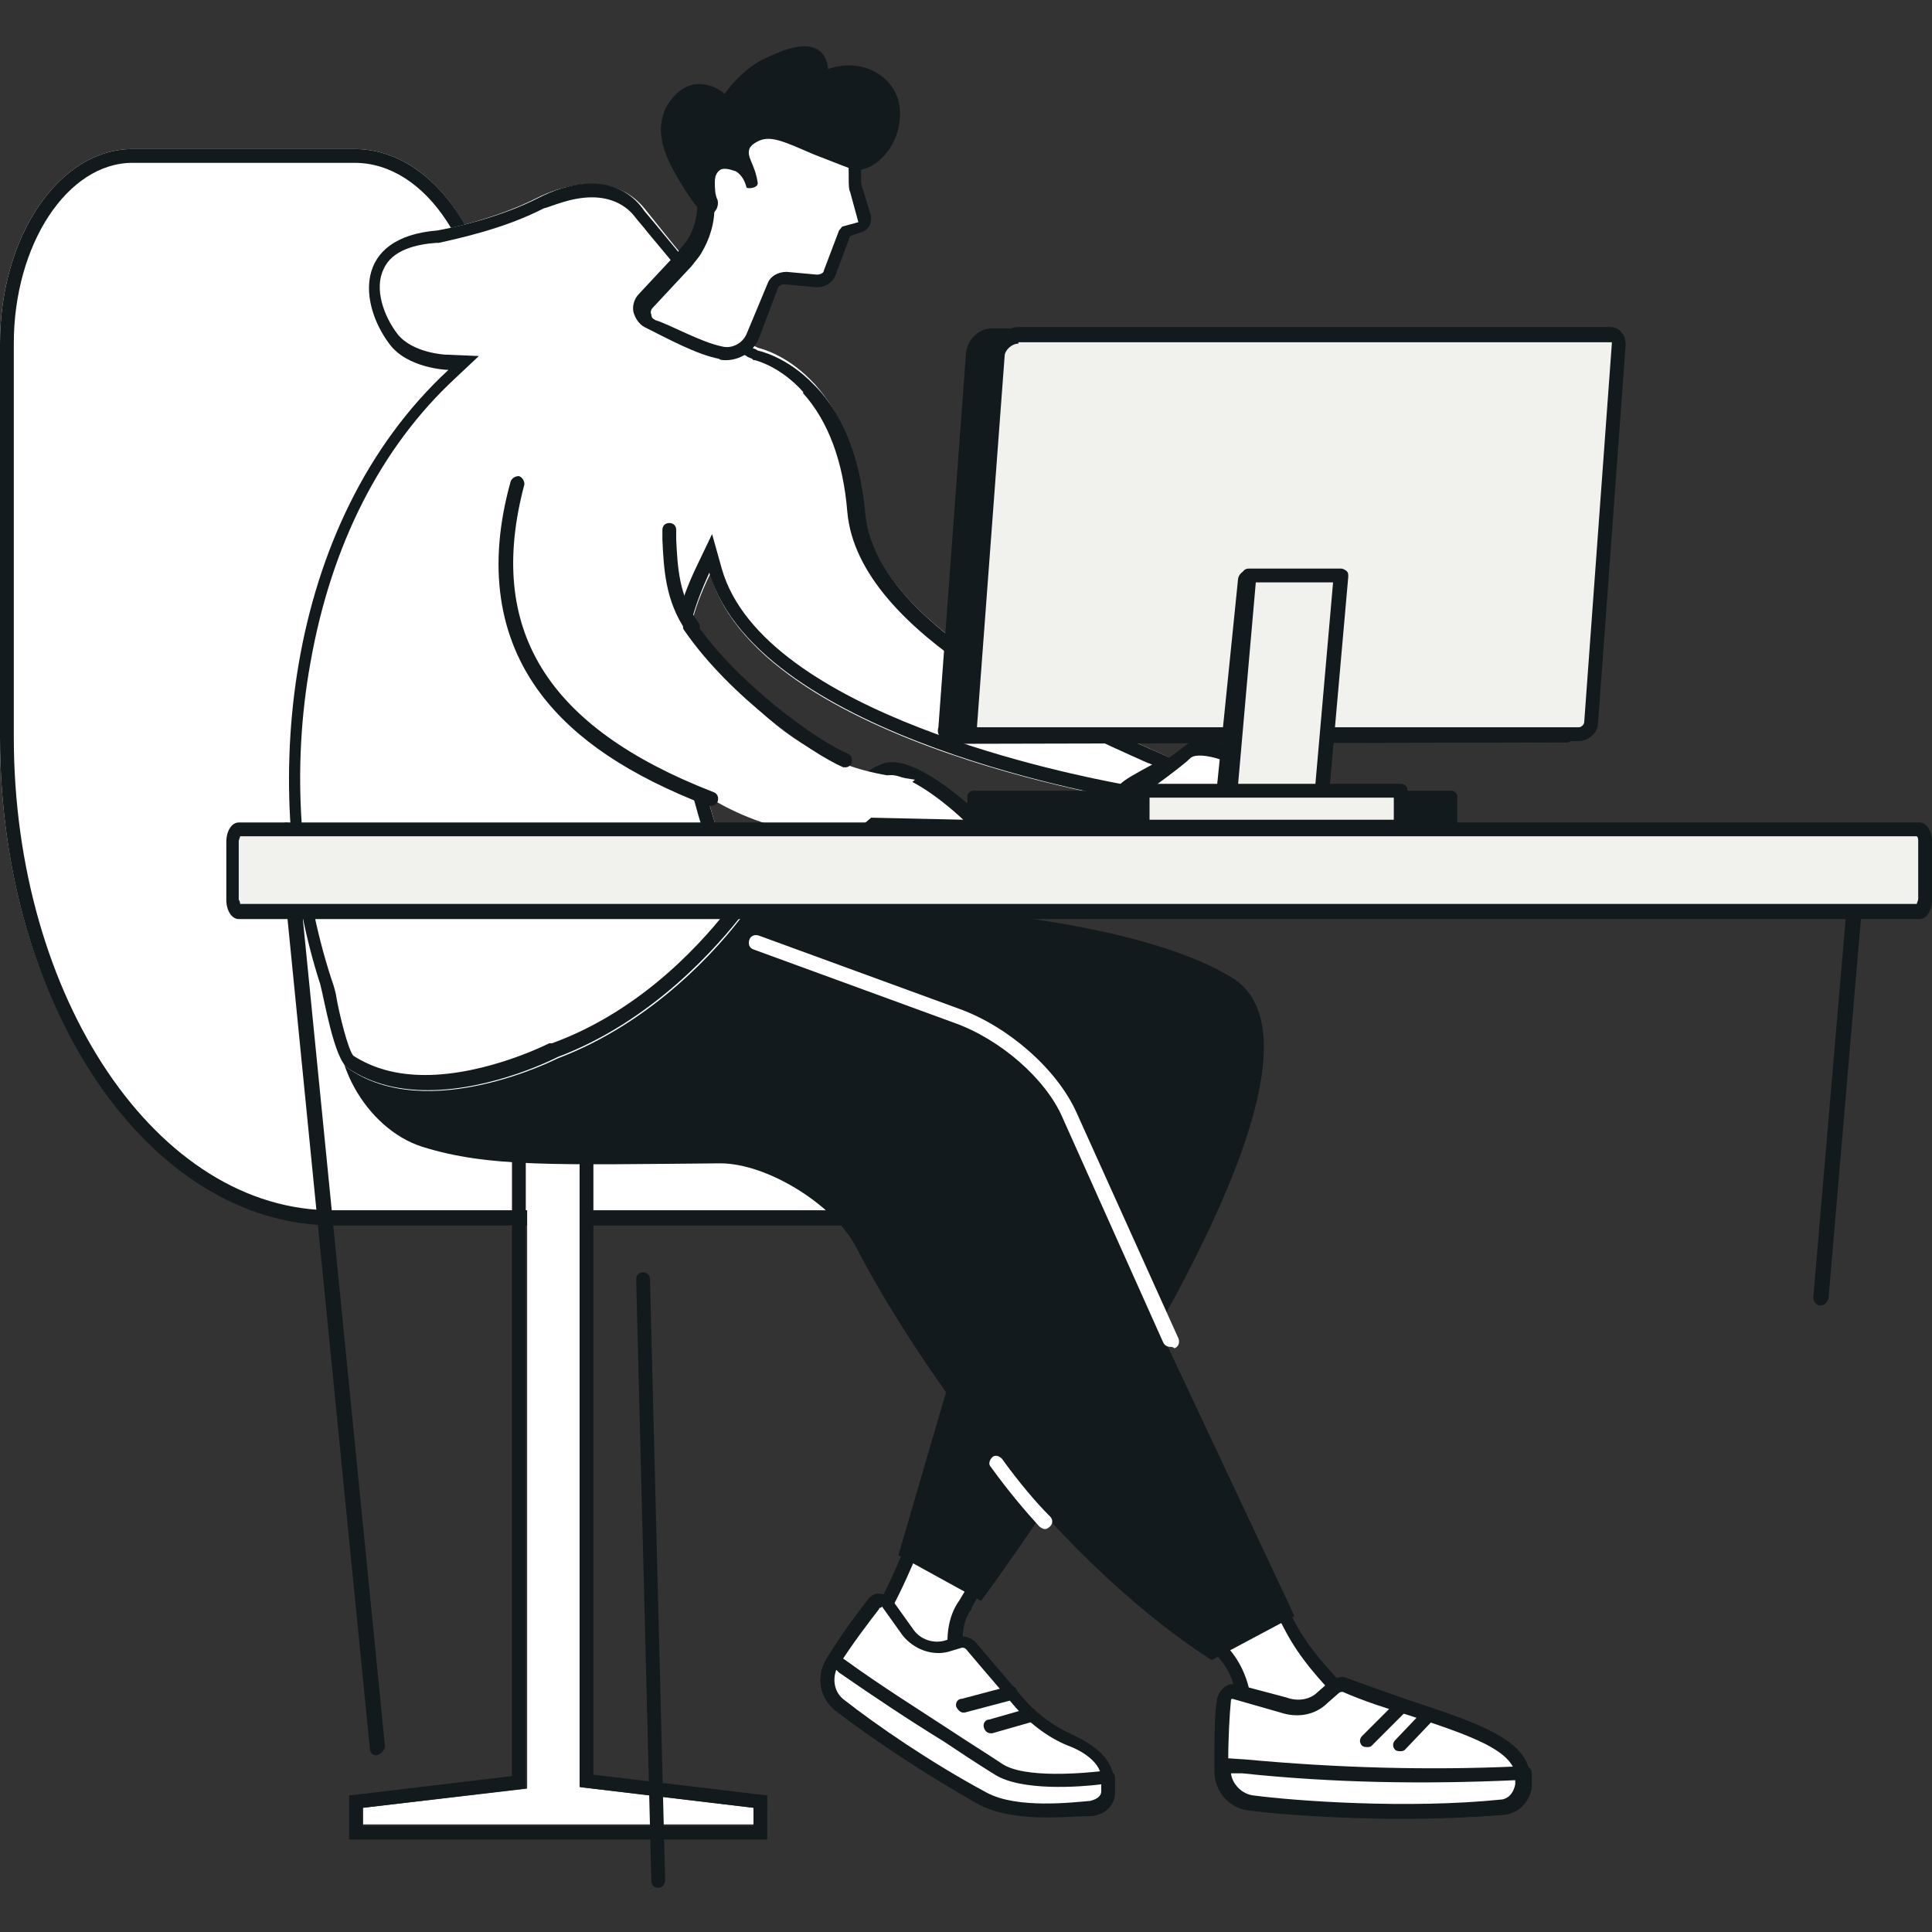 <?xml version="1.0" encoding="utf-8"?>
<!-- Generator: Adobe Illustrator 26.5.0, SVG Export Plug-In . SVG Version: 6.00 Build 0)  -->
<svg version="1.1" id="Layer_1" xmlns="http://www.w3.org/2000/svg" xmlns:xlink="http://www.w3.org/1999/xlink" x="0px" y="0px"
	 viewBox="0 0 140 140" style="enable-background:new 0 0 140 140;" xml:space="preserve">
<rect x="0" y="0" width="140" height="140" fill="#333333" stroke="none"/>
<style type="text/css">
	.st0{fill:#FFFFFF;}
	.st1{fill:#121A1D;}
	.st2{fill:#5479F7;}
	.st3{fill:#F1F2ED;}
</style>
<g>
	<path class="st0" d="M36.1,26.1v13.3c0,13,7.2,23.6,16.1,23.6c8.9,0,16.1,10.6,16.1,23.6c0,1.2-0.7,2.1-1.5,2.1H24.2
		C10.8,88.8,0,72.9,0,53.4V24.9c0-7.8,4.3-14.1,9.6-14.1h16.1C31.5,10.8,36.1,17.7,36.1,26.1z"/>
	<path class="st1" d="M25.7,11.8c5.2,0,9.4,6.4,9.4,14.3v13.3C35.1,53,42.8,64,52.3,64c8.4,0,15.2,10.2,15.2,22.6
		c0,0.7-0.4,1.1-0.5,1.1H24.2C11.4,87.8,1,72.3,1,53.4V24.9c0-7.2,3.9-13.1,8.6-13.1H25.7 M25.7,10.8H9.6C4.3,10.8,0,17.1,0,24.9
		v28.5c0,19.6,10.8,35.4,24.2,35.4h42.7c0.8,0,1.5-0.9,1.5-2.1c0-13-7.2-23.6-16.1-23.6c-8.9,0-16.1-10.6-16.1-23.6V26.1
		C36.1,17.7,31.5,10.8,25.7,10.8L25.7,10.8z"/>
	<rect x="38.2" y="83.3" class="st0" width="3.9" height="47.6"/>
	<polygon class="st0" points="54.6,131 41.2,129.4 40,129.4 26.3,131 26.3,132.2 54.6,132.2 	"/>
	<g>
		<g>
			<g>
				<path class="st0" d="M85.8,116.8l2.7,2.8c1,1.1,1.6,2.5,1.6,4l0,2.2l7.9-2.2c-1.7-1.9-3.5-3.6-4.6-5.8l-2.4-4.7L85.8,116.8z"/>
				<path class="st1" d="M90.1,126.3c-0.1,0-0.2,0-0.3-0.1c-0.1-0.1-0.2-0.2-0.2-0.4l0-2.2c0-1.4-0.5-2.7-1.5-3.7l-2.7-2.8
					c-0.1-0.1-0.2-0.3-0.1-0.4c0-0.1,0.1-0.3,0.2-0.4l5.2-3.7c0.1-0.1,0.3-0.1,0.4-0.1c0.1,0,0.3,0.1,0.3,0.3l2.4,4.7
					c1,1.9,2.4,3.4,3.9,5c0.2,0.2,0.4,0.4,0.6,0.7c0.1,0.1,0.2,0.3,0.1,0.5c0,0.2-0.2,0.3-0.4,0.4l-7.9,2.2
					C90.2,126.3,90.2,126.3,90.1,126.3z M86.6,116.9l2.3,2.4c1.1,1.2,1.7,2.7,1.8,4.4l0,1.5l6.5-1.8c0,0,0,0,0,0
					c-1.6-1.7-3-3.2-4.1-5.3l-2.2-4.2L86.6,116.9z"/>
			</g>
			<g>
				<g>
					<path class="st0" d="M88.7,123.1c-0.2,1.2-0.2,3.3-0.2,5.2c0,1.2,0.9,2.2,2.1,2.4c3.4,0.4,11.8,0.9,18.3,0.3
						c0.4,0,1.2-0.4,1.5-1.5c0.7-3.8-5.8-4.7-12.9-7.4c-0.3-0.1-0.6,0-0.8,0.2l-0.8,0.7c-0.8,0.7-1.9,1-2.9,0.5l-3.4-0.9
						C89.2,122.4,88.7,122.7,88.7,123.1z"/>
					<path class="st1" d="M101.6,131.8c-4.4,0-8.7-0.3-11.1-0.6c-1.5-0.2-2.5-1.4-2.5-2.9l0-0.6c0-1.7,0-3.6,0.2-4.6
						c0.1-0.4,0.3-0.7,0.6-0.9c0.3-0.2,0.7-0.2,1-0.1l3.4,0.9c0.8,0.3,1.7,0.2,2.3-0.4l0.8-0.7c0.4-0.3,0.9-0.5,1.3-0.3
						c1.7,0.6,3.3,1.2,4.8,1.7c5.1,1.7,9.1,3,8.4,6.3c-0.3,1.3-1.2,1.8-1.9,1.9C106.7,131.7,104.1,131.8,101.6,131.8z M89.3,123.1
						C89.3,123.1,89.3,123.1,89.3,123.1c-0.1,0-0.1,0.1-0.1,0.1c-0.1,1-0.2,2.8-0.2,4.5l0,0.6c0,0.9,0.7,1.7,1.6,1.9
						c3.1,0.4,11.5,0.9,18.2,0.3c0.1,0,0.8-0.1,1-1.1c0.5-2.3-2.5-3.4-7.7-5.1c-1.6-0.5-3.2-1-4.8-1.7c-0.1,0-0.2,0-0.3,0.1
						l-0.8,0.7c-0.9,0.9-2.2,1.1-3.4,0.7L89.3,123.1C89.4,123.1,89.3,123.1,89.3,123.1z M88.7,123.1L88.7,123.1L88.7,123.1z"/>
				</g>
				<g>
					<path class="st0" d="M88.7,127.9c0,0,0,0.2,0,0.3c0,1.2,0.9,2.2,2.1,2.4c3.4,0.4,11.6,0.9,18.1,0.3c0.4,0,1.2-0.4,1.5-1.5
						c0.1-0.3,0-1,0-1l-0.5,0c-6.6,0.3-13.2,0.2-19.8-0.5L88.7,127.9z"/>
					<path class="st1" d="M102.2,131.7c-4.9,0-9.5-0.4-11.5-0.6c-1.5-0.2-2.5-1.4-2.5-2.9l0-0.3c0-0.1,0.1-0.3,0.2-0.4
						c0.1-0.1,0.2-0.1,0.4-0.1l1.5,0.1c6.5,0.6,13.1,0.8,19.7,0.5l0.5,0c0.3,0,0.5,0.2,0.5,0.5c0,0.1,0,0.7,0,1.1
						c-0.3,1.3-1.2,1.8-1.9,1.9C106.8,131.7,104.5,131.7,102.2,131.7z M89.2,128.5c0.1,0.8,0.8,1.5,1.6,1.6c3,0.4,11.2,1,18,0.3
						c0.1,0,0.8-0.1,1-1.1c0-0.1,0-0.2,0-0.3c-6.6,0.3-13.2,0.2-19.8-0.5L89.2,128.5z"/>
				</g>
				<path class="st1" d="M99.1,126.6c-0.1,0-0.3,0-0.4-0.1c-0.2-0.2-0.2-0.5,0-0.7l2.5-2.5c0.2-0.2,0.5-0.2,0.7,0
					c0.2,0.2,0.2,0.5,0,0.7l-2.5,2.5C99.3,126.6,99.2,126.6,99.1,126.6z"/>
				<path class="st1" d="M101.5,126.9c-0.1,0-0.3,0-0.4-0.1c-0.2-0.2-0.2-0.5,0-0.7l2-2.1c0.2-0.2,0.5-0.2,0.7,0
					c0.2,0.2,0.2,0.5,0,0.7l-2,2.1C101.8,126.8,101.7,126.9,101.5,126.9z"/>
			</g>
		</g>
		<g>
			<g>
				<path class="st0" d="M63.2,118c2.2-3.2,4.3-9.7,4.3-9.7l5,3.5l-2.6,4.5c-0.9,1.2-0.9,2.9-0.5,4.3l0.9,2.6L63.2,118z"/>
				<path class="st1" d="M70.3,123.6c-0.1,0-0.2,0-0.3-0.1l-7.1-5.2c-0.2-0.2-0.3-0.5-0.1-0.7c2.2-3.1,4.2-9.5,4.3-9.6
					c0-0.2,0.2-0.3,0.3-0.3c0.2-0.1,0.3,0,0.5,0.1l5,3.5c0.2,0.2,0.3,0.4,0.1,0.7l-2.6,4.5c0,0,0,0,0,0.1c-0.7,0.9-0.8,2.3-0.4,3.8
					l0.9,2.6c0.1,0.2,0,0.4-0.2,0.6C70.5,123.6,70.4,123.6,70.3,123.6z M63.9,117.8l5.4,3.9l-0.4-1c0,0,0,0,0,0
					c-0.5-1.8-0.2-3.6,0.6-4.7l2.4-4l-4-2.8C67.2,110.7,65.6,115.1,63.9,117.8z"/>
			</g>
			<g>
				<g>
					<path class="st0" d="M63.3,116.2c-0.7,0.9-2,2.6-3,4.3c-0.6,1-0.3,2.4,0.6,3.1c1.3,1,5.2,3.5,7.8,5.2c1.5,1,3.3,1.5,5.1,1.6
						l2.5,0.1c0.8,0,1.6,0,2.4-0.2c0.8-0.2,1.6-0.6,1.6-1.2c0.1-1.5-1.4-2.5-2.7-3c-1.5-0.6-2.8-1.6-3.8-2.8c-1.1-1.3-2.4-2.8-3.4-4
						c-0.2-0.2-0.5-0.3-0.8-0.3l-1,0.3c-1,0.3-2.1-0.1-2.8-1l-1.5-2.1C64.1,115.9,63.6,115.8,63.3,116.2z"/>
					<path class="st1" d="M76.8,131c-0.2,0-0.3,0-0.5,0l-2.5-0.1c-1.9-0.1-3.7-0.7-5.3-1.7c-2.9-1.8-6.6-4.2-7.9-5.2
						c-1.2-0.9-1.5-2.5-0.7-3.8c1-1.7,2.3-3.4,3-4.3c0.2-0.3,0.6-0.5,0.9-0.4c0.4,0,0.7,0.2,0.9,0.5l1.5,2.1c0.5,0.7,1.4,1,2.2,0.8
						l1-0.3c0.5-0.1,1,0.1,1.3,0.4c1,1.2,2.4,2.8,3.4,4c1,1.2,2.3,2.1,3.6,2.7c2,0.9,3.1,2.1,3,3.5c0,0.7-0.7,1.3-2,1.6
						C78.2,130.9,77.5,131,76.8,131z M63.8,116.5c0,0-0.1,0-0.1,0.1c-0.7,0.9-2,2.6-3,4.2c-0.5,0.8-0.3,1.9,0.5,2.4
						c1.3,1,5.4,3.6,7.8,5.1c1.4,0.9,3.1,1.4,4.8,1.5l2.5,0.1c0.8,0,1.6,0,2.3-0.2c1-0.3,1.2-0.6,1.2-0.7c0.1-1.2-1.3-2.1-2.4-2.5
						c-1.5-0.6-2.9-1.7-4-3c-1-1.2-2.4-2.8-3.4-4c-0.1-0.1-0.2-0.1-0.3-0.1l-1,0.3c-1.2,0.3-2.5-0.2-3.3-1.2l-1.5-2.1
						C63.9,116.5,63.8,116.5,63.8,116.5C63.8,116.5,63.8,116.5,63.8,116.5z M63.3,116.2L63.3,116.2L63.3,116.2z"/>
				</g>
				<g>
					<path class="st0" d="M60.4,120.2c0,0-0.1,0.2-0.1,0.2c-0.6,1-0.3,2.4,0.6,3.1c2,1.5,6,4.3,10.3,6.7c2.5,1.4,6.9,0.8,7.8,0.6
						c0.7-0.1,1.2-0.5,1.2-1.2l0-1.1c0,0-5.8,0.8-7.9-0.6c-3.8-2.5-7.5-4.6-11.2-7.3L60.4,120.2z"/>
					<path class="st1" d="M75.8,131.7c-1.6,0-3.4-0.2-4.8-0.9c-4.1-2.3-8.1-5-10.4-6.8c-1.2-0.9-1.5-2.5-0.7-3.8L60,120
						c0.1-0.1,0.2-0.2,0.3-0.2c0.1,0,0.3,0,0.4,0.1l0.7,0.5c2.5,1.8,4.9,3.3,7.5,5c1.2,0.8,2.5,1.6,3.7,2.4c1.6,1.1,6,0.7,7.6,0.5
						c0.1,0,0.3,0,0.4,0.1c0.1,0.1,0.2,0.2,0.2,0.4l0,1.1c0,0.9-0.7,1.6-1.7,1.7C78.4,131.6,77.1,131.7,75.8,131.7z M60.6,121
						c-0.3,0.8-0.1,1.7,0.6,2.2c2.3,1.8,6.2,4.5,10.3,6.7c2.2,1.2,6.3,0.7,7.5,0.6c0.4-0.1,0.8-0.3,0.8-0.7l0-0.5
						c-1.6,0.2-5.8,0.5-7.7-0.7c-1.3-0.8-2.5-1.6-3.7-2.4c-2.6-1.6-5-3.2-7.6-5L60.6,121z"/>
				</g>
				<path class="st1" d="M69.8,124.1c-0.2,0-0.4-0.2-0.5-0.4c-0.1-0.3,0.1-0.6,0.4-0.6l3.4-0.9c0.3-0.1,0.6,0.1,0.6,0.4
					c0.1,0.3-0.1,0.6-0.4,0.6l-3.4,0.9C69.9,124.1,69.9,124.1,69.8,124.1z"/>
				<path class="st1" d="M71.8,125.6c-0.2,0-0.4-0.1-0.5-0.4c-0.1-0.3,0.1-0.6,0.4-0.6l2.8-0.8c0.3-0.1,0.6,0.1,0.6,0.4
					c0.1,0.3-0.1,0.6-0.4,0.6l-2.8,0.8C71.9,125.6,71.9,125.6,71.8,125.6z"/>
			</g>
		</g>
		<g>
			<path class="st1" d="M46.7,65.2c0,0,31.4-1.1,42.5,5.6C99.9,77.1,71.1,116,71.1,116l-6-3.3l7.6-26c0.5-1.9-0.6-3.9-2.5-4.4
				l-27.1-7.7L46.7,65.2z"/>
			<path class="st1" d="M30.6,83.1c4.8,1.5,9.6,1.3,21.6,1.2c3.4,0,8.2,3,9.8,6c3.6,7,13.3,21.9,25.8,30l6-3.2L76.5,80.3
				c-1.4-3.2-4-5.6-7.2-6.8L39,62.4c0,0-7.9-2.5-12.5,5.9c-0.8,1.5-1.4,2.9-1.7,4.1C23.5,76.5,26.5,81.8,30.6,83.1z"/>
			<path class="st0" d="M84.8,97.6c-0.2,0-0.4-0.1-0.5-0.3L77,81c-1.2-2.8-4.5-5.7-7.9-6.9l-14.5-5.3c-0.3-0.1-0.4-0.4-0.3-0.7
				c0.1-0.3,0.4-0.4,0.7-0.3l14.5,5.3c3.6,1.3,7.1,4.4,8.5,7.5l7.4,16.4c0.1,0.3,0,0.6-0.3,0.7C85,97.6,84.9,97.6,84.8,97.6z"/>
			<path class="st0" d="M75.7,110.8c-0.1,0-0.3-0.1-0.4-0.2c-1-1.1-2.2-2.5-3.5-4.3c-0.2-0.2-0.1-0.5,0.1-0.7
				c0.2-0.2,0.5-0.1,0.7,0.1c1.3,1.8,2.5,3.2,3.5,4.2c0.2,0.2,0.2,0.5,0,0.7C75.9,110.8,75.8,110.8,75.7,110.8z"/>
		</g>
	</g>
	<path class="st0" d="M62.6,37.1c-1-10.6-7.7-11.9-7.7-11.9s-2.9-1.5-3.8,13.1c-0.9,14.6,30.4,19.6,30.4,19.6s0.4-0.4,4.2-2.4
		C87.1,55.3,63.6,47.7,62.6,37.1z"/>
	<path class="st0" d="M40.4,76.7c0,0-9.4,4.8-15.2,0.7c-0.9-0.6-1.6-5-2-6.1C18.2,55.6,21,33,37.5,23.1c6.1-3.7,13.4-0.1,17.4,2.1
		c1.5,0.8,3.6,2.2,3.8,2.4c3.8,2.2-9.2,11.1-9,20.9c0.2,5.9,2.9,14.6,4,15.5c0.7,0.5,0.8,1.4,0.3,2.1C52.1,68.7,47.3,74.1,40.4,76.7
		z"/>
	<path class="st0" d="M31.3,16.8c0,0,4.2-0.7,7.7-2.5c1.4-0.7,5.3-2.1,7.7,0.8c1.7,2.1,3.9,5,6.5,7.5c1,1,1.4,2.6,1.4,2.6
		s-3.3-0.6-9.3-2.6C39.2,20.6,31.3,16.8,31.3,16.8z"/>
	<path class="st0" d="M32.4,26.8c0,0-2.9-0.1-4.2-1.9c-2.7-3.7-3-11.1,12-7.1c4.9,1.3,9.7,5.7,9.7,5.7l4.1,4.6L32.4,26.8z"/>
	<path class="st1" d="M42.9,14.3c1.3,0,2.4,0.5,3.1,1.4c0.3,0.4,0.6,0.7,0.9,1.1c1.6,1.9,3.5,4.3,5.6,6.4c0.7,0.7,1,1.7,1.1,2
		l0.1,0.4l0.4,0.2c0.1,0.1,0.2,0.1,0.4,0.2l0.1,0.1l0.1,0c0,0,1.8,0.4,3.5,2.3l0,0l0,0c0,0,0,0,0,0.1l0,0l0,0c1.8,2,2.9,4.9,3.2,8.6
		c0.8,9,16,15.6,21.8,18.2c0.1,0,0.2,0.1,0.3,0.1c-1.3,0.7-2,1.1-2.3,1.4c-3.2-0.6-25.9-5-28.9-15.6l-0.7-2.5l-1.1,2.3
		c-1.3,2.7-1.9,5.1-1.8,7.4c0.1,5,2.6,14.8,4.4,16.2c0.2,0.2,0.3,0.5,0.1,0.7c-2.1,2.8-6.6,7.9-13.2,10.3l-0.1,0l-0.1,0
		c0,0-4.5,2.3-9,2.3c-2.1,0-3.8-0.5-5.2-1.4c-0.4-0.5-1-3-1.2-4.1c-0.1-0.7-0.3-1.2-0.4-1.5c-2.3-7.1-2.9-15.2-1.5-22.9
		c1.5-8.5,5.1-15.6,10.5-20.6l1.7-1.6l-2.3-0.1l-0.1,0l0,0l0,0c0,0-2.4-0.1-3.5-1.5c-1-1.3-1.7-3.3-1-4.7c0.6-1.4,2.4-1.8,3.8-1.9
		l0.1,0l0.1,0c1.3-0.3,4.7-1,7.6-2.5C39.9,15,41.3,14.3,42.9,14.3 M42.9,13.3c-1.6,0-3,0.6-3.8,1c-2.9,1.5-6.3,2.2-7.4,2.4
		c-6.2,0.5-5.6,5.4-3.5,8.2c1.3,1.8,4.2,1.9,4.2,1.9l0.1,0c-12,11.1-13.8,30.6-9.3,44.5c0.3,1.1,1,5.4,2,6.1C27,78.6,29,79,31,79
		c4.8,0,9.4-2.4,9.4-2.4c6.9-2.6,11.6-8,13.6-10.6c0.5-0.7,0.4-1.6-0.3-2.1c-1.1-0.9-3.9-9.6-4-15.5c-0.1-2.4,0.7-4.7,1.7-6.9
		C55,53.6,81.6,57.9,81.6,57.9s0.4-0.4,4.2-2.4c1.4-0.1-22.2-7.8-23.1-18.3c-0.4-4.5-1.9-7.4-3.5-9.1c-0.1-0.1-0.1-0.1-0.2-0.2
		c-2-2.1-4.1-2.5-4.1-2.5l0,0c-0.1-0.1-0.2-0.1-0.4-0.2c-0.1-0.5-0.5-1.6-1.3-2.4c-2.5-2.5-4.7-5.4-6.5-7.5
		C45.7,13.8,44.2,13.3,42.9,13.3L42.9,13.3z"/>
	<path class="st2" d="M72.3,61.9c-4.1-4.5-10.2-5.4-14.4,0H72.3z"/>
	<g>
		<path class="st0" d="M59.8,59.7c0.2-0.1,2.2-3.2,4.4-3.9c2.2-0.6,7,4.2,7,4.2L59.8,59.7z"/>
		<path class="st1" d="M71.2,60.5C71.2,60.5,71.2,60.5,71.2,60.5l-11.4-0.3c-0.2,0-0.4-0.2-0.5-0.4c-0.1-0.2,0-0.4,0.2-0.5
			c0-0.1,0.2-0.2,0.3-0.3c0.7-0.9,2.4-3.1,4.3-3.7c2.4-0.7,7,3.8,7.5,4.3c0.1,0.1,0.2,0.4,0.1,0.6C71.6,60.4,71.4,60.5,71.2,60.5z
			 M60.8,59.2l9,0.2c-1.8-1.7-4.4-3.5-5.5-3.2C63,56.7,61.6,58.3,60.8,59.2z M59.5,59.3C59.5,59.3,59.5,59.3,59.5,59.3
			C59.5,59.3,59.5,59.3,59.5,59.3z"/>
	</g>
	<g>
		<path class="st0" d="M91.5,56c-1.5-1.3-4.4-2.4-5.4-1.6c-1,0.8-4.4,3.2-4.4,3.2s1,1.3,3.3,1c2.3-0.3,4.8-1,5.7-0.5
			C91.5,58.6,93,57.3,91.5,56z"/>
		<path class="st1" d="M84.3,59.3c-2.1,0-3-1.2-3-1.3c-0.1-0.1-0.1-0.3-0.1-0.4c0-0.1,0.1-0.3,0.2-0.3c0,0,3.4-2.4,4.4-3.2
			c1.4-1.2,4.7,0.4,6.1,1.6c1,0.9,0.9,1.8,0.6,2.4c-0.4,0.7-1.3,0.9-2,0.6c-0.4-0.2-1.9,0-3.2,0.3c-0.7,0.1-1.4,0.3-2.1,0.3
			C84.8,59.3,84.6,59.3,84.3,59.3z M82.5,57.8c0.4,0.3,1.2,0.6,2.4,0.5c0.7-0.1,1.4-0.2,2.1-0.3c1.8-0.3,3.1-0.6,3.9-0.2
			c0.2,0.1,0.5,0,0.6-0.3c0.3-0.4-0.1-0.8-0.4-1c-1.5-1.3-4.1-2.1-4.8-1.6C85.7,55.5,83.5,57.1,82.5,57.8z"/>
	</g>
	<path class="st1" d="M70.5,60.8h34.7c0.2,0,0.4-0.2,0.4-0.4v-2.7c0-0.2-0.2-0.4-0.4-0.4H70.5c-0.2,0-0.4,0.2-0.4,0.4v2.7
		C70.1,60.6,70.3,60.8,70.5,60.8z"/>
	<path class="st1" d="M27.3,127.2c-0.3,0-0.5-0.2-0.5-0.5l-6.6-66.5c0-0.3,0.2-0.5,0.5-0.6c0.3,0,0.5,0.2,0.6,0.5l6.6,66.5
		C27.8,126.9,27.6,127.1,27.3,127.2C27.3,127.1,27.3,127.2,27.3,127.2z"/>
	<g>
		<g>
			<g>
				<path class="st1" d="M113.5,53.3l-44.4,0.1c-0.4,0-0.7-0.3-0.6-0.7l2-27.1c0-0.7,0.7-1.3,1.3-1.3l43.8,0L113.5,53.3z"/>
				<path class="st1" d="M69.1,53.9c-0.3,0-0.6-0.1-0.9-0.4C68,53.3,67.9,53,68,52.7l2-27.1c0.1-1,0.9-1.8,1.9-1.8l43.8,0
					c0.1,0,0.3,0.1,0.4,0.2c0.1,0.1,0.1,0.2,0.1,0.4L114,53.3c0,0.3-0.2,0.5-0.5,0.5L69.1,53.9z M113.5,53.3L113.5,53.3L113.5,53.3z
					 M71.8,24.9c-0.4,0-0.8,0.4-0.8,0.8l-2,27.1c0,0,0,0.1,0,0.1c0,0,0.1,0,0.1,0l43.9-0.1l2-27.8L71.8,24.9z"/>
			</g>
			<g>
				<path class="st3" d="M114.4,53.2H70.9c-0.4,0-0.7-0.3-0.6-0.7l2-26.8c0.1-0.7,0.8-1.4,1.5-1.4h42.9c0.4,0,0.7,0.3,0.6,0.7
					l-2,27.4C115.3,52.8,114.8,53.2,114.4,53.2z"/>
				<path class="st1" d="M114.4,53.7H70.9c-0.3,0-0.6-0.1-0.8-0.4c-0.2-0.2-0.3-0.5-0.3-0.9l2-26.8c0.1-1,1-1.9,2-1.9h42.9
					c0.3,0,0.6,0.1,0.8,0.4c0.2,0.2,0.3,0.5,0.3,0.9l-2,27.4C115.8,53.1,115.1,53.7,114.4,53.7z M73.8,24.9c-0.5,0-1,0.5-1,0.9
					l-2,26.8c0,0,0,0.1,0,0.1c0,0,0.1,0,0.1,0h43.5c0.2,0,0.4-0.2,0.4-0.4l2-27.4c0,0,0-0.1,0-0.1c0,0-0.1,0-0.1,0H73.8z"/>
			</g>
		</g>
		<g>
			<path class="st1" d="M87.9,59.8h6.7l1.7-18.1c0-0.2-0.1-0.4-0.3-0.4h-5.5c-0.4,0-0.8,0.3-0.8,0.8L87.9,59.8z"/>
			<g>
				<polygon class="st3" points="88.9,59.8 95.6,59.8 97.2,41.8 90.6,41.8 				"/>
				<path class="st1" d="M95.6,60.4h-6.7c-0.1,0-0.3-0.1-0.4-0.2c-0.1-0.1-0.1-0.2-0.1-0.4l1.6-18.1c0-0.3,0.2-0.5,0.5-0.5h6.7
					c0.1,0,0.3,0.1,0.4,0.2c0.1,0.1,0.1,0.2,0.1,0.4l-1.6,18.1C96.1,60.2,95.8,60.4,95.6,60.4z M89.5,59.3h5.6l1.5-17.1H91
					L89.5,59.3z"/>
			</g>
		</g>
		<path class="st1" d="M100.3,60.2H82.2c-0.2,0-0.3-0.1-0.3-0.3v-2.6c0-0.2,0.1-0.3,0.3-0.3h18.1c0.2,0,0.3,0.1,0.3,0.3v2.6
			C100.6,60,100.4,60.2,100.3,60.2z"/>
		<g>
			<rect x="82.8" y="57.3" class="st3" width="18.7" height="2.6"/>
			<path class="st1" d="M101.5,60.4H82.8c-0.3,0-0.5-0.2-0.5-0.5v-2.6c0-0.3,0.2-0.5,0.5-0.5h18.7c0.3,0,0.5,0.2,0.5,0.5v2.6
				C102,60.2,101.8,60.4,101.5,60.4z M83.3,59.4H101v-1.6H83.3V59.4z"/>
		</g>
	</g>
	<path class="st1" d="M47.7,136.8c-0.3,0-0.5-0.2-0.5-0.5l-1.1-43.6c0-0.3,0.2-0.5,0.5-0.5c0.3,0,0.5,0.2,0.5,0.5l1.1,43.6
		C48.2,136.5,48,136.8,47.7,136.8C47.7,136.8,47.7,136.8,47.7,136.8z"/>
	<path class="st1" d="M131.9,94.6C131.9,94.6,131.9,94.6,131.9,94.6c-0.3,0-0.5-0.3-0.5-0.6l2.4-28.1c0-0.3,0.3-0.5,0.6-0.5
		c0.3,0,0.5,0.3,0.5,0.6l-2.4,28.1C132.4,94.4,132.2,94.6,131.9,94.6z"/>
	<path class="st1" d="M42,83.3v46.2l12.6,1.5v1.3H26.3V131l11.8-1.4V83.3H42 M43,82.3h-1h-3.9h-1v1v45.4L26.2,130l-0.9,0.1v0.9v1.3
		v1h1h28.3h1v-1V131v-0.9l-0.9-0.1L43,128.6V83.3V82.3L43,82.3z"/>
	<g>
		<g>
			<path class="st0" d="M52.2,25.6c1,0.2,2-0.3,2.3-1.2l1.5-3.6c0.1-0.4,0.5-0.6,0.9-0.5l2.2,0.2c0.5,0,0.9-0.2,1.1-0.7l1.1-2.9
				c0,0,0,0,0,0l1.1-0.4c0.2-0.1,0.3-0.3,0.3-0.5L62,13.5c-0.1-0.4,0-2.8-0.4-2.9c0,0-7.2-4.2-10-1.4c-0.8,0.7-1,1.8-0.8,2.9
				l0.3,1.3c0.3,1.5,0.1,3-0.7,4.3c-0.2,0.3-0.5,0.7-0.7,1l-2.8,3c-0.5,0.5-0.4,1.3,0.3,1.7C48.3,24.1,50.6,25.3,52.2,25.6z"/>
			<path class="st1" d="M52.6,26.1c-0.2,0-0.4,0-0.5-0.1c-1.6-0.3-3.8-1.5-5.4-2.3c-0.4-0.2-0.7-0.7-0.8-1.1c-0.1-0.5,0.1-1,0.4-1.3
				l2.8-3c0.2-0.3,0.5-0.6,0.7-0.9c0.7-1.1,0.9-2.5,0.6-4l-0.3-1.3c-0.3-1.2,0.1-2.5,1-3.3c3-2.9,9.8,0.9,10.6,1.3
				c0.6,0.2,0.6,1.2,0.7,2.4c0,0.3,0,0.7,0,0.8l0.7,2.3c0.1,0.5-0.1,1-0.6,1.2l-0.9,0.3l-1,2.7c-0.2,0.7-0.9,1.1-1.6,1l-2.2-0.2
				c-0.2,0-0.3,0.1-0.4,0.2L55,24.5C54.6,25.5,53.6,26.1,52.6,26.1z M52.3,25.1c0.7,0.2,1.5-0.2,1.8-0.9l1.5-3.6
				c0.2-0.6,0.8-0.9,1.4-0.9l2.2,0.2c0.2,0,0.5-0.1,0.5-0.3l1.1-2.9c0.1-0.1,0.2-0.3,0.3-0.3l1.1-0.3l-0.6-2.2
				c-0.1-0.2-0.1-0.5-0.1-1.1c0-0.4,0-1.2-0.1-1.5c-1.9-1.1-7.3-3.5-9.4-1.5c-0.6,0.6-0.9,1.5-0.7,2.4l0.3,1.3
				c0.4,1.7,0.1,3.3-0.7,4.7c-0.2,0.4-0.5,0.7-0.8,1.1l-2.8,3c-0.1,0.1-0.2,0.3-0.1,0.5c0,0.2,0.1,0.3,0.3,0.4
				C48.5,23.5,50.8,24.8,52.3,25.1z"/>
		</g>
		<path class="st1" d="M54.9,13.2c-0.2-1.3-0.8-1.8-0.6-2.4c0.1-0.3,0.5-0.5,0.7-0.6c0.9-0.4,1.9,0.1,4,1c2.6,1,2.9,1.2,3.4,1.1
			c1.4-0.3,2.4-1.7,2.7-3c0.1-0.4,0.5-2.3-1-3.6c-1.1-1-2.7-1.2-4.1-0.7c0-0.4-0.2-1-0.6-1.3c-1.1-0.9-3.2,0.2-3.9,0.5
			c-0.7,0.3-1.9,1.1-3,2.6c-0.2-0.2-1-0.8-2.1-0.7c-1.5,0.2-2.3,1.9-2.3,2.1c-0.7,1.9,0.5,3.9,1.5,5.5c0.7,1.1,1,1.4,1.5,1.9
			c0.1,0,0.2-0.1,0.4-0.1c0.4-0.1,0.6-0.6,0.5-1l0,0c-0.2-0.4-0.2-0.9-0.2-1.3c0-0.4,0.1-0.7,0.4-0.9c0.4-0.2,1,0.1,1.1,0.1
			c0.5,0.3,0.7,0.8,0.8,1.2C54.3,13.7,55,13.6,54.9,13.2z"/>
	</g>
	<path class="st0" d="M51.3,30.8c0.4,2.9-4.1,9.2-2,13C56,56,63.6,56,66.3,56.5l-4.5,3.9c0,0-15.7,2.7-23.9-22.2
		c0,0-3.2-9.8,3.9-12.3c1.5-0.5,3.4-0.8,5.2-0.1C50.1,27.2,51.1,30.3,51.3,30.8z"/>
	<g>
		<path class="st1" d="M51.5,58.4c-0.1,0-0.1,0-0.2,0c-5.7-2.2-9.6-4.8-12.1-8.1c-3.1-4.1-3.9-9.3-2.2-15.4c0.1-0.3,0.4-0.4,0.6-0.4
			c0.3,0.1,0.4,0.4,0.4,0.6c-2.8,10.5,1.6,17.6,13.7,22.3c0.3,0.1,0.4,0.4,0.3,0.7C51.9,58.3,51.7,58.4,51.5,58.4z"/>
		<path class="st1" d="M61.3,55.6c-0.1,0-0.1,0-0.2,0c-2.3-1-8.2-5.1-11.5-9.9c-0.2-0.2-0.1-0.6,0.1-0.7c0.2-0.2,0.6-0.1,0.7,0.1
			c3,4.4,8.7,8.5,11,9.5c0.3,0.1,0.4,0.4,0.3,0.7C61.7,55.4,61.5,55.6,61.3,55.6z"/>
		<path class="st1" d="M50.1,45.9c-0.2,0-0.3-0.1-0.4-0.2c-1.5-2.2-1.6-4.5-1.7-6.6c0-0.2,0-0.5,0-0.7c0-0.3,0.2-0.5,0.5-0.5
			c0.3,0,0.5,0.2,0.5,0.5c0,0.2,0,0.5,0,0.7c0.1,2,0.2,4.1,1.6,6c0.2,0.2,0.1,0.6-0.1,0.7C50.2,45.8,50.1,45.9,50.1,45.9z"/>
	</g>
	<g>
		<g>
			<path class="st3" d="M17.3,66h121.8c0.2,0,0.4-0.4,0.4-0.9V61c0-0.5-0.2-0.9-0.4-0.9H17.3c-0.2,0-0.4,0.4-0.4,0.9v4.2
				C16.8,65.7,17,66,17.3,66z"/>
			<path class="st1" d="M139.1,66.6H17.3c-0.5,0-0.9-0.6-0.9-1.4V61c0-0.8,0.4-1.4,0.9-1.4h121.8c0.5,0,0.9,0.6,0.9,1.4v4.2
				C140,66,139.6,66.6,139.1,66.6z M17.4,65.6L17.4,65.6L17.4,65.6z M17.4,65.5h121.5c0-0.1,0.1-0.2,0.1-0.4V61c0-0.2,0-0.3-0.1-0.4
				H17.4c0,0.1-0.1,0.2-0.1,0.4v4.2C17.4,65.3,17.4,65.5,17.4,65.5z"/>
		</g>
	</g>
</g>
</svg>
